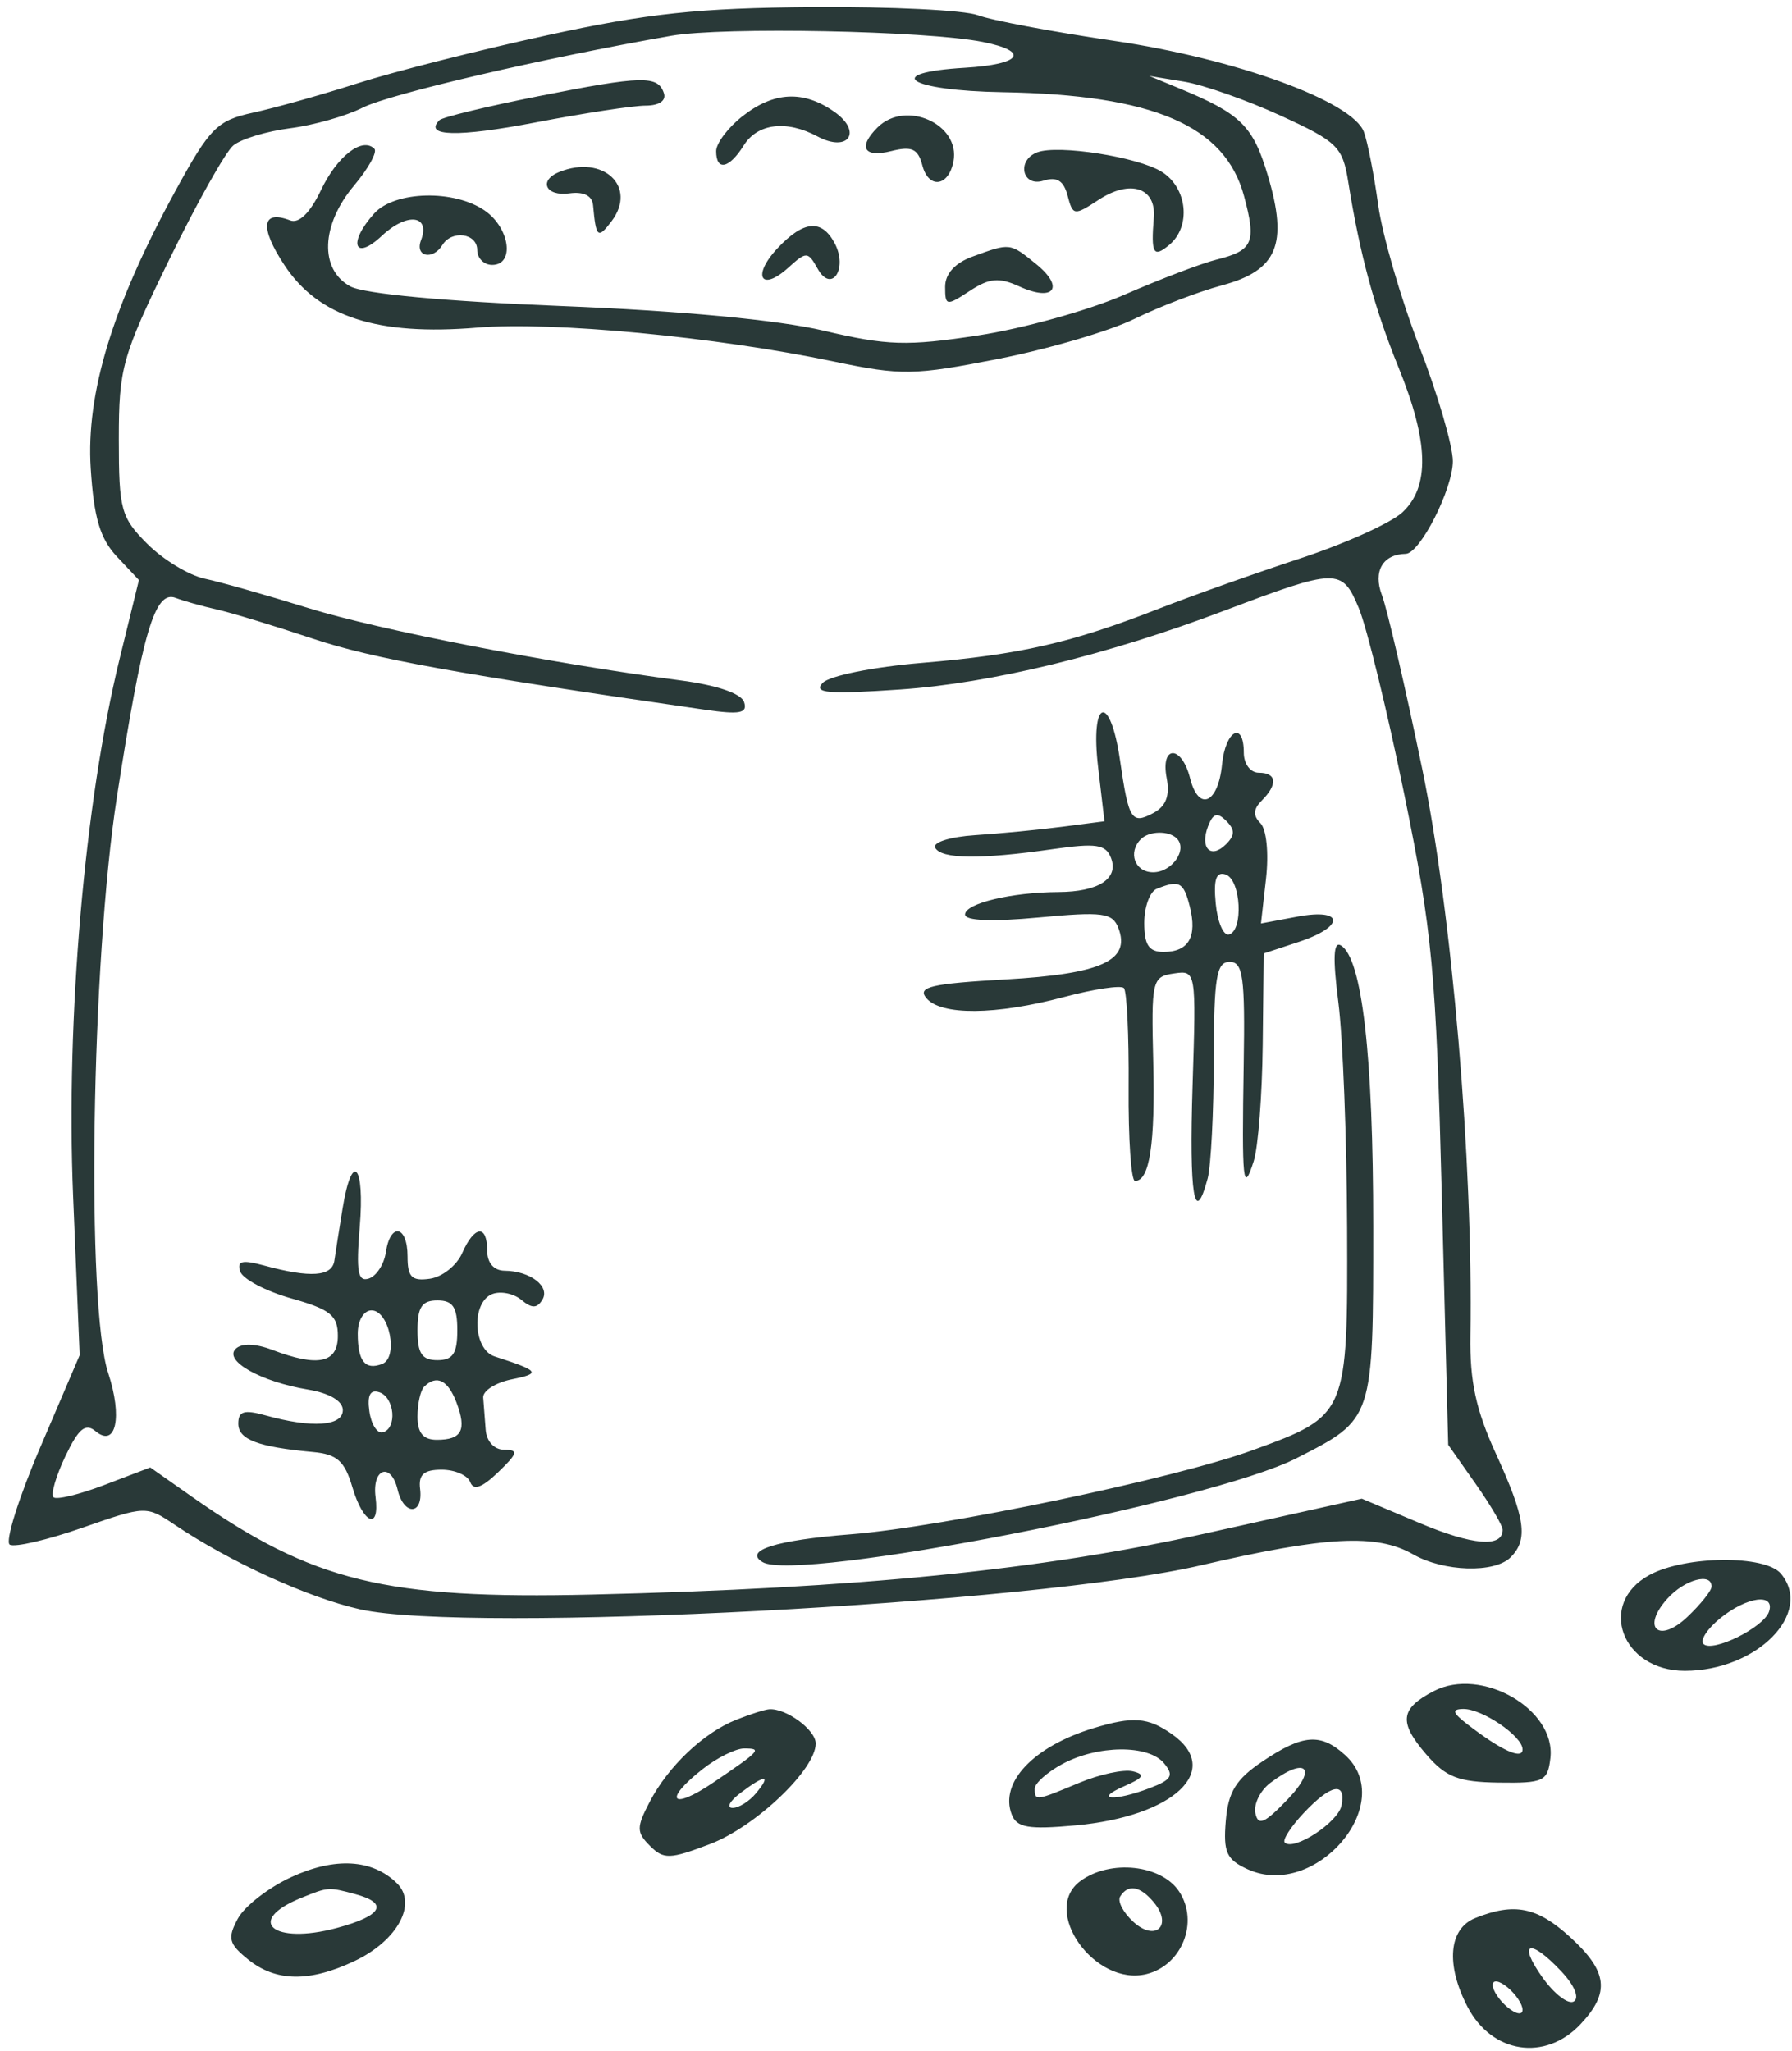 <?xml version="1.0" encoding="UTF-8"?> <svg xmlns="http://www.w3.org/2000/svg" width="180" height="206" viewBox="0 0 180 206" fill="none"><g clip-path="url(#clip0_932_6)"><path fill-rule="evenodd" clip-rule="evenodd" d="M54.936 3.547C48.061 5.047 39.511 7.213 35.936 8.36C32.361 9.506 27.637 10.835 25.438 11.313C21.807 12.102 21.092 12.82 17.633 19.145C11.313 30.705 8.631 39.485 9.113 47.044C9.428 52.001 10.052 54.103 11.741 55.9L13.955 58.257L12.012 66.183C8.5 80.509 6.611 102.323 7.343 120.108L8.002 136.108L4.05 145.349C1.876 150.431 0.494 154.835 0.978 155.134C1.463 155.434 4.742 154.672 8.266 153.442C14.638 151.219 14.69 151.217 17.555 153.144C23.131 156.894 30.987 160.476 36.184 161.637C47.075 164.071 103.957 161.089 120.626 157.211C133.202 154.286 138.288 154.022 141.936 156.108C145.011 157.866 150.122 158.022 151.736 156.408C153.523 154.621 153.219 152.469 150.269 146.025C148.253 141.621 147.626 138.725 147.698 134.154C147.974 116.682 145.846 91.67 142.853 77.206C141.155 69.004 139.337 61.164 138.813 59.783C137.899 57.382 138.882 55.67 141.201 55.623C142.634 55.595 145.929 49.117 145.932 46.32C145.934 44.787 144.417 39.599 142.56 34.792C140.704 29.984 138.847 23.589 138.434 20.58C138.021 17.57 137.375 14.274 136.999 13.254C135.862 10.172 124.143 5.905 111.849 4.095C105.683 3.188 99.551 2.032 98.222 1.527C96.893 1.021 89.423 0.655 81.621 0.713C70.171 0.797 65.026 1.344 54.936 3.547ZM67.436 3.592C54.553 5.847 39.15 9.433 36.436 10.81C34.786 11.647 31.506 12.579 29.147 12.88C26.788 13.182 24.216 13.96 23.432 14.611C22.649 15.261 19.741 20.445 16.972 26.13C12.264 35.793 11.936 36.965 11.936 44.114C11.936 51.202 12.146 51.972 14.808 54.634C16.387 56.213 18.975 57.781 20.558 58.118C22.141 58.454 26.811 59.779 30.936 61.06C38.047 63.27 55.412 66.646 68.356 68.335C72.002 68.811 74.455 69.648 74.741 70.512C75.113 71.636 74.328 71.79 70.821 71.284C45.908 67.686 37.415 66.148 31.436 64.149C27.586 62.862 23.24 61.541 21.779 61.213C20.317 60.885 18.459 60.362 17.648 60.051C15.556 59.248 14.325 63.41 11.748 80.003C9.173 96.582 8.647 131.172 10.868 137.901C12.327 142.322 11.649 145.444 9.599 143.743C8.582 142.899 7.897 143.467 6.568 146.254C5.623 148.235 5.085 150.09 5.371 150.376C5.657 150.662 7.962 150.106 10.493 149.14L15.094 147.382L19.265 150.314C31.411 158.849 38.704 160.635 59.436 160.15C86.166 159.524 104.537 157.694 121.113 154.006L136.79 150.518L142.566 152.954C147.925 155.213 150.936 155.461 150.936 153.641C150.936 153.226 149.706 151.137 148.202 148.998L145.467 145.108L144.825 120.108C144.246 97.546 143.88 93.62 141.067 79.843C139.353 71.447 137.289 62.996 136.482 61.064C134.798 57.035 134.311 57.045 122.936 61.347C111.14 65.808 99.564 68.622 90.436 69.248C83.157 69.746 81.665 69.62 82.635 68.587C83.306 67.872 87.707 66.986 92.635 66.573C102.464 65.75 107.626 64.568 116.436 61.119C119.736 59.828 126.116 57.56 130.614 56.081C135.112 54.601 139.725 52.522 140.864 51.46C143.635 48.879 143.519 44.387 140.487 36.926C138.048 30.924 136.595 25.566 135.428 18.277C134.861 14.735 134.349 14.233 128.626 11.61C125.221 10.05 120.861 8.515 118.936 8.2L115.436 7.626L118.436 8.867C124.652 11.439 125.867 12.637 127.361 17.668C129.403 24.543 128.303 27.163 122.747 28.659C120.394 29.292 116.437 30.808 113.953 32.027C111.469 33.247 105.311 35.055 100.27 36.045C91.805 37.708 90.543 37.729 83.77 36.312C71.923 33.833 55.496 32.271 47.938 32.905C37.933 33.743 32.012 31.832 28.587 26.657C26.055 22.831 26.277 21.034 29.146 22.135C30.032 22.475 31.153 21.377 32.235 19.108C33.868 15.682 36.388 13.727 37.604 14.942C37.923 15.262 37.004 16.927 35.56 18.642C32.239 22.59 32.073 27.068 35.186 28.762C36.571 29.516 44.736 30.275 56.429 30.738C68.371 31.21 78.14 32.129 82.74 33.212C89.14 34.719 91.084 34.779 98.247 33.689C102.751 33.004 109.361 31.165 112.936 29.604C116.511 28.042 120.678 26.454 122.195 26.075C125.873 25.157 126.216 24.362 124.956 19.681C123.052 12.613 115.86 9.521 100.71 9.26C91.242 9.096 88.492 7.314 96.923 6.806C102.618 6.462 103.505 5.172 98.707 4.212C93.083 3.087 72.636 2.682 67.436 3.592ZM54.06 9.667C48.902 10.69 44.44 11.771 44.143 12.068C42.499 13.712 45.984 13.795 53.795 12.298C58.642 11.368 63.62 10.608 64.856 10.608C66.209 10.608 66.937 10.111 66.686 9.358C66.086 7.553 64.519 7.592 54.06 9.667ZM74.571 11.681C73.122 12.82 71.936 14.395 71.936 15.181C71.936 17.215 73.245 16.945 74.704 14.608C76.089 12.391 78.996 12.035 82.109 13.701C85.221 15.366 86.672 13.237 83.798 11.224C80.687 9.045 77.736 9.191 74.571 11.681ZM88.136 12.808C86.151 14.793 86.776 15.865 89.519 15.176C91.592 14.656 92.21 14.939 92.647 16.609C93.273 19.006 95.277 18.761 95.769 16.227C96.498 12.464 90.961 9.983 88.136 12.808ZM104.186 15.299C102.082 16.1 102.68 18.824 104.812 18.147C106.161 17.719 106.842 18.141 107.237 19.652C107.765 21.669 107.889 21.685 110.354 20.07C113.523 17.993 116.142 18.836 115.897 21.854C115.603 25.485 115.849 25.925 117.436 24.608C119.672 22.752 119.276 18.866 116.686 17.251C114.291 15.757 106.272 14.505 104.186 15.299ZM56.186 17.27C54.057 18.129 54.811 19.751 57.186 19.421C58.618 19.222 59.485 19.653 59.571 20.608C59.864 23.878 60.051 24.04 61.429 22.22C64.051 18.756 60.594 15.492 56.186 17.27ZM37.591 21.437C34.918 24.39 35.574 26.296 38.362 23.678C40.885 21.308 43.265 21.588 42.285 24.14C41.656 25.779 43.469 26.173 44.436 24.608C45.391 23.063 47.936 23.427 47.936 25.108C47.936 25.933 48.611 26.608 49.436 26.608C51.716 26.608 51.227 22.925 48.713 21.165C45.645 19.015 39.65 19.162 37.591 21.437ZM78.101 24.932C75.502 27.699 76.434 29.372 79.187 26.881C81.004 25.236 81.152 25.242 82.135 26.999C83.536 29.503 85.199 26.968 83.831 24.412C82.529 21.978 80.722 22.142 78.101 24.932ZM97.686 25.77C95.918 26.416 94.936 27.5 94.936 28.806C94.936 30.735 95.061 30.756 97.396 29.226C99.389 27.92 100.339 27.835 102.4 28.774C105.873 30.356 106.976 28.873 104.075 26.522C101.43 24.377 101.483 24.384 97.686 25.77ZM110.3 77.047L110.939 82.485L106.688 83.036C104.349 83.34 100.411 83.719 97.936 83.88C95.441 84.042 93.659 84.604 93.936 85.14C94.527 86.284 98.437 86.334 105.703 85.291C110.111 84.658 111.073 84.802 111.599 86.172C112.395 88.246 110.344 89.573 106.311 89.593C101.587 89.616 96.936 90.736 96.936 91.85C96.936 92.48 99.631 92.59 104.301 92.153C110.777 91.546 111.747 91.674 112.338 93.213C113.589 96.474 110.637 97.819 101.023 98.367C93.496 98.796 92.117 99.122 93.051 100.247C94.512 102.006 100.02 101.961 106.889 100.133C109.889 99.335 112.589 98.931 112.889 99.236C113.19 99.54 113.404 104.024 113.365 109.199C113.327 114.374 113.616 118.608 114.008 118.608C115.476 118.608 116.043 114.902 115.839 106.629C115.638 98.468 115.725 98.094 117.893 97.774C120.152 97.441 120.156 97.468 119.789 109.024C119.44 120.028 119.975 123.322 121.306 118.358C121.637 117.12 121.915 111.721 121.922 106.358C121.934 98.15 122.186 96.608 123.514 96.608C124.859 96.608 125.067 98.119 124.925 106.858C124.732 118.802 124.854 119.986 125.936 116.608C126.376 115.233 126.781 109.98 126.836 104.936L126.936 95.763L130.436 94.608C135.137 93.056 135.035 91.179 130.298 92.068L126.66 92.75L127.167 88.249C127.457 85.682 127.215 83.287 126.605 82.677C125.846 81.918 125.884 81.26 126.736 80.408C128.369 78.775 128.244 77.608 126.436 77.608C125.603 77.608 124.936 76.719 124.936 75.608C124.936 72.345 123.09 73.335 122.749 76.781C122.36 80.725 120.393 81.564 119.536 78.152C118.698 74.813 116.549 74.805 117.188 78.143C117.525 79.909 117.124 80.972 115.865 81.646C113.66 82.826 113.375 82.377 112.502 76.358C111.512 69.529 109.491 70.161 110.3 77.047ZM121.345 82.984C120.498 85.192 121.625 86.319 123.153 84.791C124.055 83.889 124.058 83.33 123.169 82.441C122.279 81.551 121.845 81.68 121.345 82.984ZM114.603 84.275C113.257 85.62 113.989 87.608 115.829 87.608C117.728 87.608 119.32 85.325 118.2 84.206C117.403 83.408 115.431 83.446 114.603 84.275ZM122.115 90.751C122.291 92.597 122.886 93.995 123.436 93.858C124.922 93.487 124.648 88.345 123.115 87.834C122.156 87.515 121.882 88.316 122.115 90.751ZM116.186 89.27C115.499 89.548 114.936 91.087 114.936 92.691C114.936 94.912 115.399 95.608 116.877 95.608C119.397 95.608 120.274 94.091 119.511 91.051C118.892 88.585 118.459 88.353 116.186 89.27ZM134.437 100.701C134.887 104.225 135.282 114.423 135.313 123.363C135.38 142.115 135.359 142.163 125.9 145.622C118.052 148.493 94.804 153.363 85.436 154.099C77.935 154.688 74.666 155.72 76.599 156.888C80.013 158.953 121.57 150.87 130.227 146.457C137.991 142.5 137.936 142.668 137.936 123.157C137.936 105.99 136.819 96.272 134.696 94.96C133.937 94.49 133.86 96.187 134.437 100.701ZM34.415 121.358C34.078 123.421 33.706 125.783 33.588 126.608C33.359 128.212 31.19 128.366 26.556 127.108C24.318 126.5 23.778 126.634 24.135 127.706C24.388 128.465 26.697 129.68 29.266 130.405C33.191 131.514 33.936 132.114 33.936 134.166C33.936 136.901 31.949 137.324 27.338 135.571C25.626 134.92 24.258 134.886 23.666 135.478C22.468 136.676 26.204 138.773 30.936 139.56C33.101 139.92 34.436 140.708 34.436 141.625C34.436 143.24 31.335 143.453 26.686 142.158C24.518 141.553 23.936 141.728 23.936 142.981C23.936 144.58 25.901 145.328 31.436 145.834C33.859 146.055 34.62 146.733 35.393 149.358C36.479 153.048 38.16 153.769 37.724 150.358C37.354 147.464 39.276 146.813 39.936 149.608C40.559 152.245 42.523 152.191 42.198 149.545C42.02 148.1 42.57 147.608 44.364 147.608C45.687 147.608 46.979 148.171 47.236 148.858C47.56 149.726 48.416 149.421 50.041 147.858C52.006 145.968 52.105 145.608 50.658 145.608C49.653 145.608 48.874 144.776 48.786 143.608C48.703 142.508 48.591 141.05 48.536 140.368C48.481 139.686 49.786 138.856 51.436 138.525C54.372 137.935 54.181 137.685 49.686 136.235C47.507 135.532 47.327 130.779 49.449 129.965C50.281 129.645 51.591 129.906 52.36 130.545C53.421 131.425 53.931 131.425 54.475 130.545C55.297 129.214 53.263 127.646 50.686 127.623C49.608 127.614 48.936 126.84 48.936 125.608C48.936 122.942 47.646 123.07 46.423 125.858C45.88 127.096 44.423 128.252 43.186 128.428C41.354 128.688 40.936 128.27 40.936 126.178C40.936 123.058 39.203 122.742 38.756 125.78C38.58 126.974 37.813 128.157 37.052 128.408C35.947 128.772 35.762 127.726 36.134 123.236C36.656 116.943 35.365 115.534 34.415 121.358ZM41.936 133.608C41.936 135.941 42.38 136.608 43.936 136.608C45.492 136.608 45.936 135.941 45.936 133.608C45.936 131.275 45.492 130.608 43.936 130.608C42.38 130.608 41.936 131.275 41.936 133.608ZM35.936 133.941C35.936 136.719 36.679 137.644 38.386 136.989C40.054 136.349 39.115 131.608 37.319 131.608C36.537 131.608 35.936 132.621 35.936 133.941ZM42.603 139.275C42.236 139.641 41.936 140.991 41.936 142.275C41.936 143.918 42.51 144.608 43.877 144.608C46.389 144.608 46.901 143.636 45.851 140.858C44.997 138.598 43.842 138.035 42.603 139.275ZM37.102 141.747C37.286 143.045 37.886 143.996 38.436 143.858C39.912 143.489 39.652 140.347 38.102 139.83C37.187 139.525 36.873 140.128 37.102 141.747ZM165.686 158.18C160.402 161.047 162.892 167.808 169.232 167.808C176.457 167.808 182.185 162.023 178.89 158.053C177.313 156.153 169.28 156.23 165.686 158.18ZM167.493 160.545C164.826 163.492 166.606 165.129 169.496 162.388C170.819 161.134 171.909 159.771 171.919 159.358C171.952 157.901 169.223 158.633 167.493 160.545ZM172.797 162.522C171.498 163.575 170.739 164.74 171.11 165.113C172.003 166.009 177.176 163.452 177.695 161.858C178.31 159.973 175.466 160.358 172.797 162.522ZM144.015 169.849C140.637 171.606 140.472 172.957 143.241 176.176C145.234 178.493 146.466 178.976 150.537 179.036C155.058 179.102 155.459 178.912 155.731 176.575C156.304 171.664 148.804 167.358 144.015 169.849ZM73.937 172.731C70.656 174.039 67.11 177.408 65.251 180.982C63.919 183.543 63.923 184.024 65.289 185.39C66.667 186.767 67.28 186.748 71.333 185.201C75.91 183.453 81.936 177.717 81.936 175.108C81.936 173.735 78.945 171.54 77.252 171.671C76.803 171.706 75.311 172.183 73.937 172.731ZM147.436 173.213C150.803 175.808 152.936 176.773 152.936 175.7C152.936 174.374 148.856 171.6 146.963 171.64C145.788 171.664 145.897 172.027 147.436 173.213ZM109.85 173.564C103.817 175.392 100.385 179.008 101.622 182.233C102.132 183.562 103.294 183.763 108.014 183.335C117.947 182.434 122.872 177.778 117.713 174.165C115.3 172.474 113.819 172.361 109.85 173.564ZM126.834 176.89C124.149 178.693 123.371 179.952 123.126 182.884C122.863 186.03 123.2 186.771 125.331 187.742C132.142 190.845 140.446 181.095 135.107 176.263C132.653 174.042 130.874 174.177 126.834 176.89ZM70.571 177.681C66.564 180.833 67.426 181.894 71.66 179.021C76.412 175.796 76.581 175.608 74.738 175.608C73.895 175.608 72.02 176.541 70.571 177.681ZM106.686 177.18C105.174 178.001 103.936 179.108 103.936 179.64C103.936 180.896 104.032 180.884 108.412 179.054C110.458 178.199 112.876 177.68 113.784 177.901C115.068 178.214 114.879 178.546 112.936 179.392C109.756 180.778 111.915 180.947 115.48 179.591C117.698 178.748 117.944 178.322 116.922 177.091C115.356 175.204 110.246 175.249 106.686 177.18ZM127.598 179.064C126.587 179.83 125.912 181.199 126.098 182.106C126.369 183.426 127.021 183.142 129.373 180.682C132.401 177.512 131.15 176.373 127.598 179.064ZM74.377 180.076C73.31 180.884 72.943 181.559 73.564 181.576C74.184 181.594 75.251 180.933 75.936 180.108C77.517 178.203 76.871 178.19 74.377 180.076ZM130.94 182.104C129.65 183.477 128.799 184.804 129.049 185.054C129.943 185.949 134.425 183.024 134.75 181.333C135.222 178.883 133.671 179.197 130.94 182.104ZM29.267 188.521C26.974 189.576 24.551 191.459 23.884 192.706C22.833 194.67 22.971 195.218 24.914 196.791C27.703 199.05 31.097 199.1 35.628 196.95C39.934 194.907 41.953 191.182 39.863 189.137C37.395 186.721 33.657 186.503 29.267 188.521ZM108.532 188.914C104.495 191.866 109.971 199.569 115.178 198.262C118.734 197.37 120.446 193.036 118.447 189.985C116.673 187.277 111.531 186.721 108.532 188.914ZM30.288 190.601C24.545 192.919 27.403 195.367 33.831 193.636C38.4 192.406 39.086 191.149 35.686 190.238C32.98 189.513 32.987 189.512 30.288 190.601ZM112.519 190.474C112.224 190.951 112.828 192.105 113.86 193.039C116.083 195.051 117.816 193.373 115.9 191.064C114.531 189.415 113.305 189.201 112.519 190.474ZM148.186 192.639C145.522 193.71 145.205 197.293 147.399 201.536C149.836 206.248 155.206 207.079 158.762 203.294C161.746 200.117 161.493 198.004 157.713 194.552C154.399 191.525 152.105 191.064 148.186 192.639ZM154.944 198.62C156.124 200.276 157.538 201.354 158.088 201.014C158.669 200.655 158.145 199.395 156.837 198.003C153.654 194.614 152.386 195.027 154.944 198.62ZM149.936 199.363C149.936 199.913 150.611 200.923 151.436 201.608C152.273 202.302 152.936 202.411 152.936 201.853C152.936 201.303 152.261 200.293 151.436 199.608C150.599 198.914 149.936 198.805 149.936 199.363Z" fill="#293938"></path></g><defs><clipPath id="clip0_932_6"><rect width="180" height="206" fill="white"></rect></clipPath></defs></svg> 